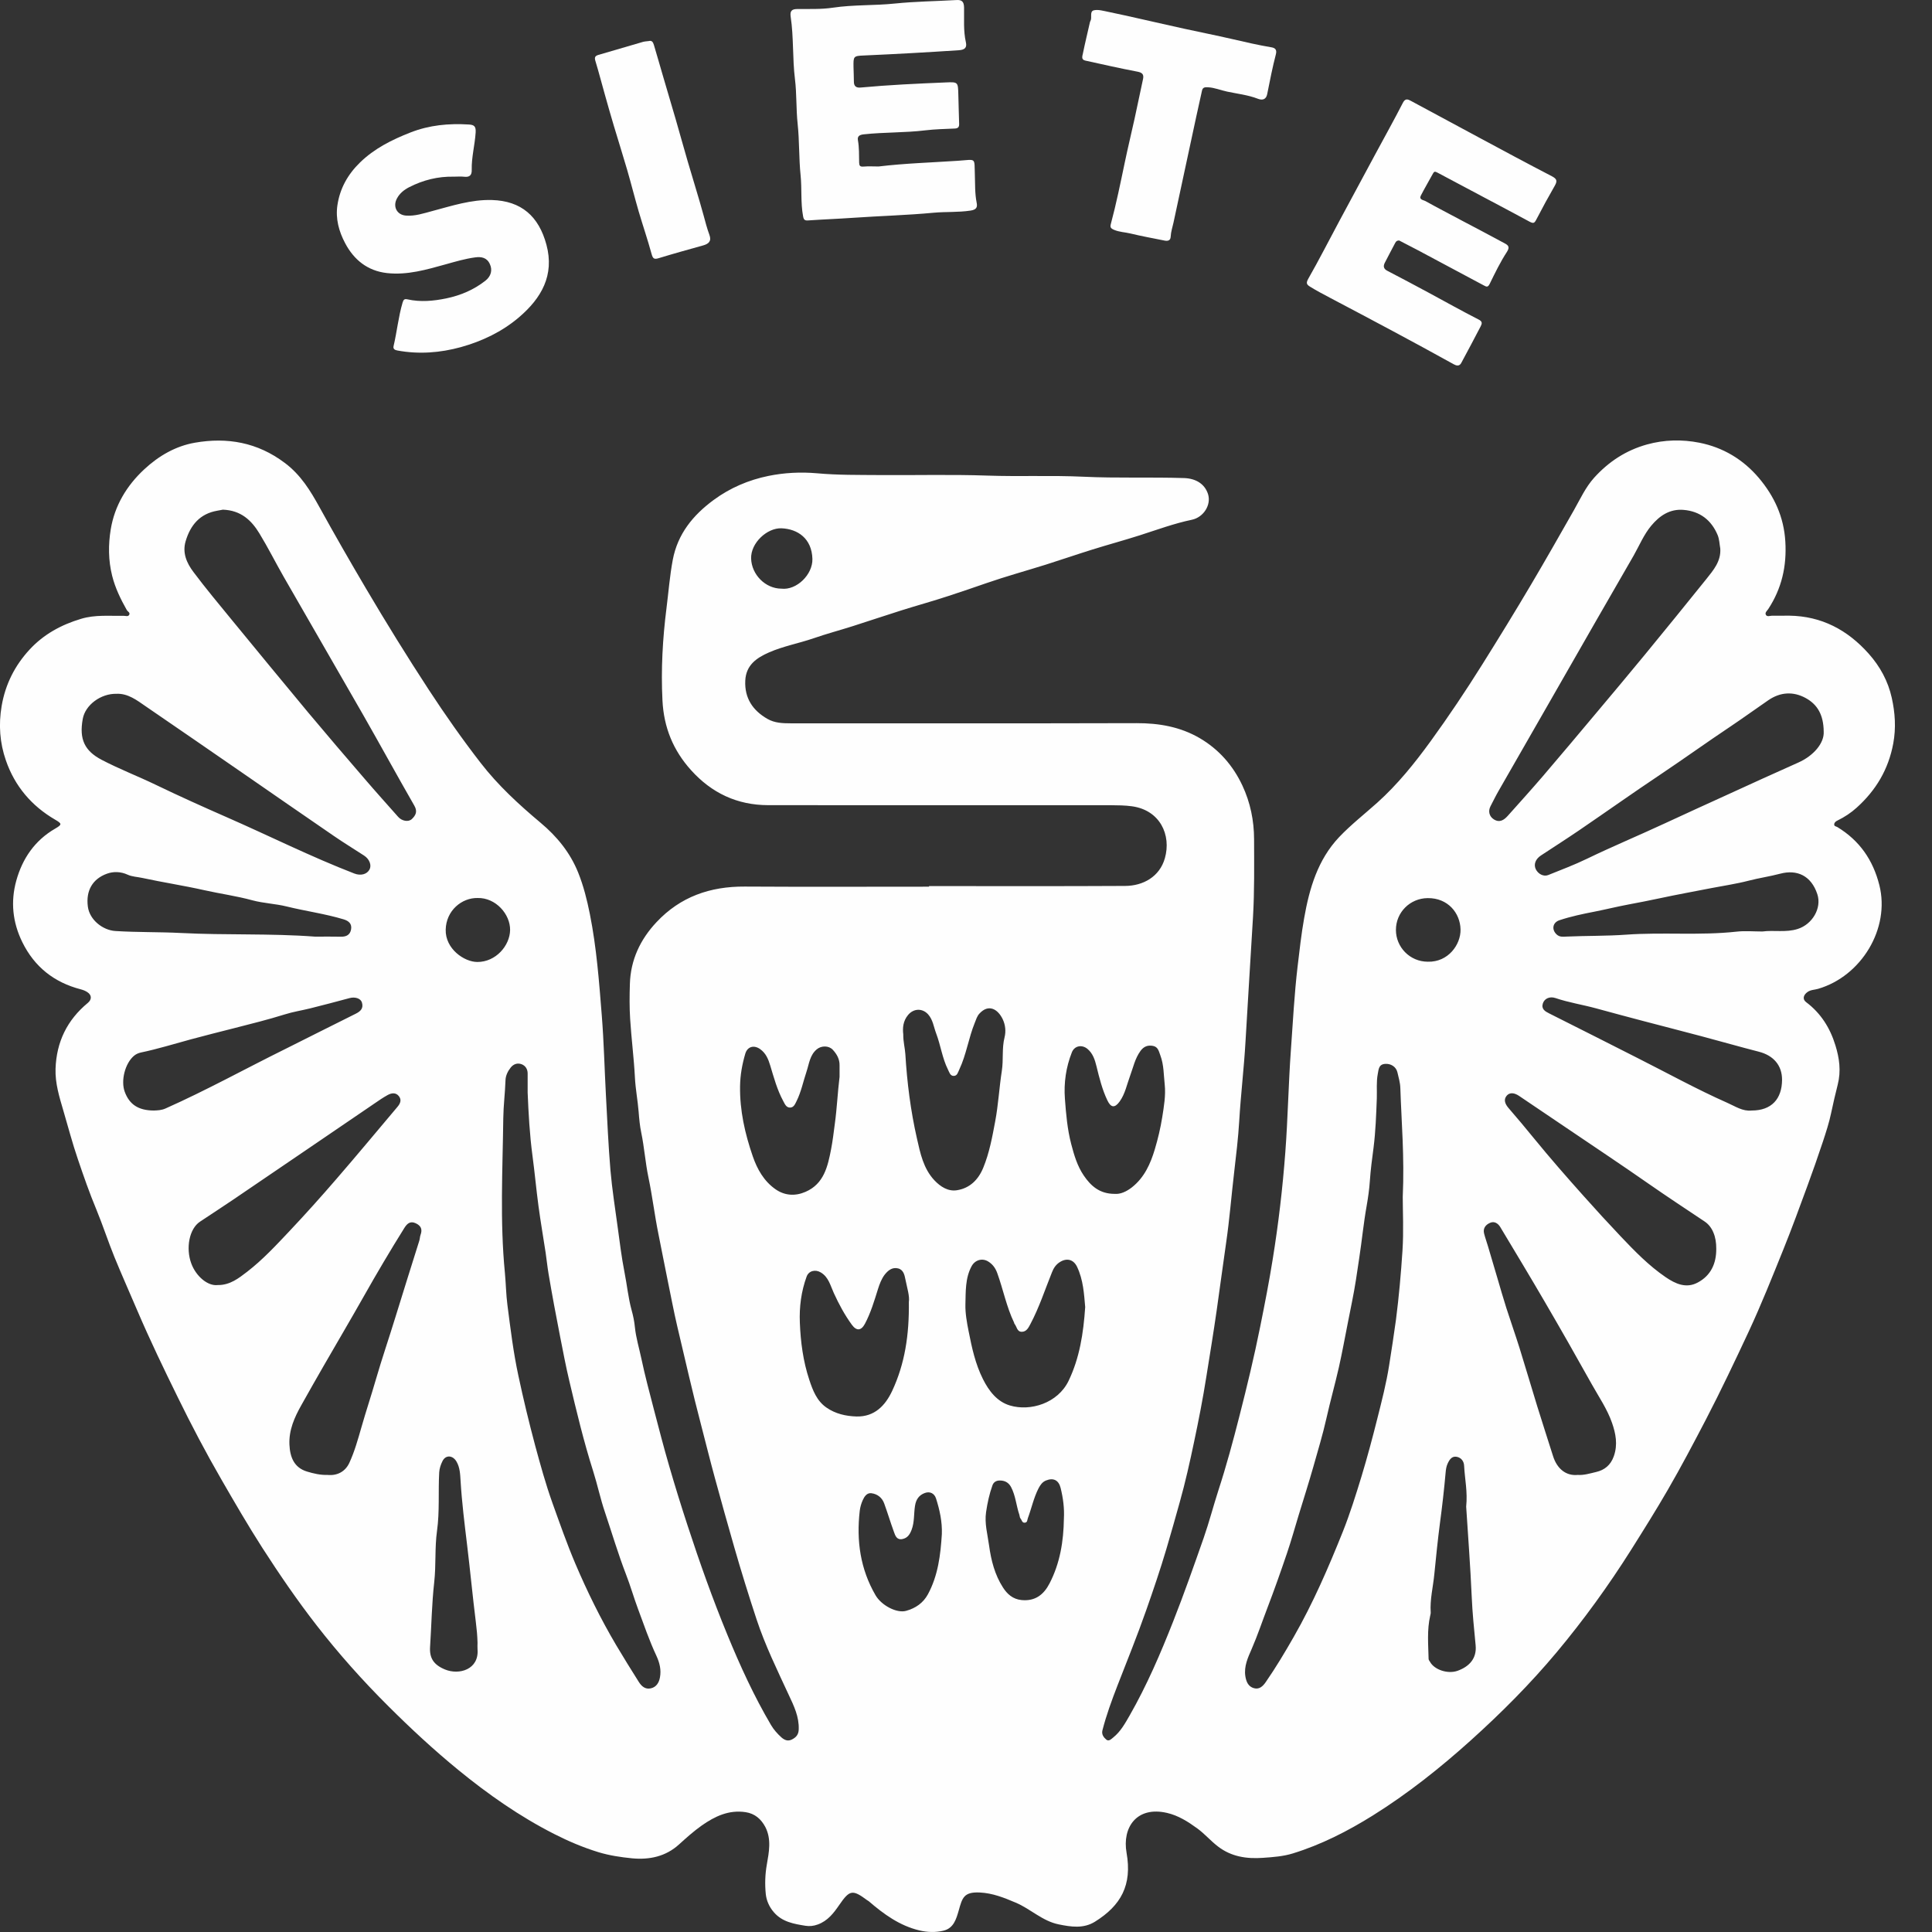 <?xml version="1.0" encoding="UTF-8"?>
<svg xmlns="http://www.w3.org/2000/svg" xmlns:xlink="http://www.w3.org/1999/xlink" width="36px" height="36px" viewBox="0 0 36 36">
  <rect x="0" y="0" width="36" height="36" fill="#333333" stroke="none"/>
  <!-- Generator: Sketch 56 (81588) - https://sketch.com -->
  <title>Group 14</title>
  <desc>Created with Sketch.</desc>
  <g id="Page-1" stroke="none" stroke-width="1" fill="none" fill-rule="evenodd">
    <g id="Group-14" fill="#FEFEFE">
      <path d="M24.796,5.556 C25.563,5.96 26.33,6.367 27.089,6.788 C27.135,6.814 27.193,6.83 27.228,6.764 C27.35,6.537 27.472,6.309 27.591,6.079 C27.616,6.03 27.626,5.99 27.552,5.954 C27.237,5.793 26.928,5.62 26.617,5.452 C26.362,5.316 26.108,5.178 25.851,5.046 C25.776,5.008 25.774,4.955 25.804,4.896 C25.866,4.771 25.935,4.649 25.999,4.524 C26.015,4.494 26.035,4.481 26.071,4.481 C26.181,4.538 26.296,4.598 26.41,4.657 C26.823,4.878 27.237,5.098 27.65,5.319 C27.702,5.348 27.726,5.354 27.759,5.288 C27.858,5.085 27.957,4.881 28.079,4.694 C28.139,4.601 28.102,4.569 28.039,4.535 C27.773,4.391 27.505,4.25 27.237,4.109 C27.01,3.987 26.78,3.869 26.555,3.744 C26.522,3.727 26.438,3.72 26.474,3.647 C26.545,3.509 26.625,3.373 26.7,3.236 C26.72,3.2 26.733,3.188 26.782,3.215 C27.354,3.522 27.929,3.821 28.5,4.13 C28.572,4.168 28.591,4.16 28.626,4.093 C28.737,3.878 28.853,3.666 28.973,3.457 C29.023,3.369 29.007,3.332 28.917,3.284 C28.459,3.047 28.005,2.803 27.55,2.558 C27.128,2.332 26.707,2.103 26.285,1.877 C26.225,1.845 26.182,1.835 26.14,1.917 C25.976,2.237 25.8,2.551 25.629,2.869 C25.405,3.284 25.181,3.699 24.959,4.114 C24.766,4.473 24.581,4.838 24.379,5.192 C24.331,5.277 24.348,5.303 24.413,5.343 C24.537,5.421 24.668,5.487 24.796,5.556" id="Fill-1"></path>
      <path d="M14.863,2.309 C14.897,2.626 14.885,2.948 14.918,3.267 C14.944,3.52 14.917,3.776 14.964,4.028 C14.977,4.1 14.998,4.112 15.064,4.107 C15.338,4.088 15.613,4.078 15.887,4.059 C16.39,4.024 16.895,4.011 17.397,3.964 C17.625,3.943 17.856,3.959 18.085,3.924 C18.197,3.907 18.216,3.86 18.198,3.774 C18.164,3.603 18.171,3.43 18.165,3.258 C18.153,2.925 18.199,2.973 17.847,2.996 C17.355,3.029 16.863,3.043 16.372,3.102 C16.278,3.102 16.183,3.096 16.089,3.104 C16.025,3.109 16.011,3.088 16.009,3.031 C16.006,2.891 16.011,2.752 15.986,2.613 C15.972,2.533 16.023,2.511 16.097,2.503 C16.476,2.462 16.86,2.475 17.239,2.429 C17.422,2.407 17.608,2.403 17.792,2.395 C17.858,2.392 17.875,2.362 17.872,2.301 C17.865,2.12 17.863,1.939 17.857,1.758 C17.851,1.528 17.85,1.526 17.622,1.536 C17.093,1.558 16.564,1.582 16.038,1.631 C15.958,1.639 15.911,1.61 15.911,1.523 C15.911,1.433 15.906,1.342 15.904,1.252 C15.901,1.05 15.901,1.042 16.097,1.034 C16.687,1.008 17.277,0.975 17.867,0.936 C17.982,0.928 18.019,0.885 17.998,0.788 C17.949,0.573 17.968,0.356 17.964,0.139 C17.961,0.028 17.922,-0.006 17.818,0.001 C17.437,0.023 17.053,0.027 16.674,0.066 C16.29,0.106 15.904,0.086 15.521,0.143 C15.303,0.176 15.078,0.166 14.856,0.168 C14.751,0.168 14.718,0.208 14.733,0.311 C14.791,0.696 14.765,1.088 14.813,1.475 C14.847,1.751 14.833,2.03 14.863,2.309" id="Fill-3"></path>
      <path d="M7.208,5.088 C7.587,5.131 7.949,5.024 8.306,4.925 C8.488,4.874 8.668,4.821 8.854,4.796 C8.97,4.78 9.076,4.799 9.13,4.926 C9.177,5.032 9.153,5.146 9.043,5.232 C8.829,5.4 8.581,5.505 8.316,5.56 C8.078,5.609 7.835,5.632 7.593,5.578 C7.538,5.566 7.519,5.58 7.502,5.637 C7.423,5.905 7.397,6.182 7.333,6.452 C7.322,6.504 7.359,6.523 7.405,6.531 C7.804,6.605 8.203,6.574 8.588,6.468 C8.983,6.358 9.354,6.182 9.671,5.912 C10.088,5.556 10.335,5.129 10.182,4.56 C10.04,4.032 9.716,3.743 9.166,3.727 C8.781,3.716 8.418,3.836 8.053,3.933 C7.891,3.976 7.731,4.031 7.561,4.017 C7.394,4.003 7.316,3.848 7.396,3.699 C7.447,3.602 7.53,3.537 7.622,3.489 C7.885,3.354 8.164,3.285 8.459,3.292 C8.521,3.292 8.584,3.286 8.645,3.293 C8.742,3.305 8.793,3.272 8.79,3.168 C8.784,2.933 8.848,2.704 8.863,2.47 C8.87,2.356 8.838,2.326 8.736,2.32 C8.363,2.297 8.001,2.33 7.647,2.469 C7.303,2.604 6.979,2.765 6.71,3.026 C6.481,3.248 6.333,3.512 6.287,3.825 C6.25,4.074 6.314,4.311 6.431,4.531 C6.596,4.844 6.851,5.047 7.208,5.088" id="Fill-5"></path>
      <path d="M21.193,1.335 C21.284,1.352 21.317,1.386 21.299,1.472 C21.247,1.719 21.195,1.966 21.141,2.213 C21.081,2.487 21.014,2.76 20.957,3.035 C20.877,3.416 20.8,3.797 20.699,4.173 C20.683,4.231 20.694,4.254 20.755,4.281 C20.855,4.325 20.962,4.326 21.065,4.351 C21.275,4.402 21.488,4.44 21.701,4.483 C21.76,4.495 21.811,4.483 21.814,4.41 C21.818,4.318 21.848,4.233 21.867,4.145 C21.931,3.853 21.992,3.561 22.055,3.269 C22.134,2.902 22.213,2.534 22.292,2.167 C22.326,2.008 22.362,1.85 22.397,1.691 C22.41,1.628 22.449,1.623 22.507,1.626 C22.632,1.632 22.746,1.682 22.866,1.707 C23.058,1.748 23.256,1.769 23.441,1.841 C23.535,1.877 23.594,1.844 23.612,1.755 C23.663,1.498 23.714,1.242 23.774,1.012 C23.801,0.912 23.742,0.891 23.693,0.882 C23.443,0.84 23.198,0.783 22.952,0.726 C22.657,0.658 22.361,0.6 22.065,0.535 C21.802,0.478 21.54,0.416 21.277,0.358 C21.068,0.311 20.858,0.263 20.647,0.22 C20.56,0.203 20.464,0.173 20.383,0.192 C20.298,0.213 20.353,0.325 20.32,0.389 C20.316,0.396 20.312,0.403 20.31,0.411 C20.266,0.607 20.218,0.802 20.178,0.998 C20.169,1.044 20.141,1.111 20.223,1.129 C20.546,1.2 20.868,1.273 21.193,1.335" id="Fill-7"></path>
      <path d="M11.438,2.344 C11.52,2.618 11.606,2.89 11.686,3.164 C11.761,3.422 11.826,3.682 11.901,3.94 C11.979,4.204 12.068,4.465 12.141,4.731 C12.164,4.816 12.186,4.838 12.273,4.811 C12.548,4.727 12.825,4.65 13.102,4.573 C13.205,4.544 13.262,4.494 13.219,4.377 C13.174,4.256 13.142,4.13 13.108,4.005 C13.017,3.672 12.912,3.344 12.816,3.013 C12.739,2.75 12.667,2.487 12.591,2.224 C12.512,1.952 12.431,1.68 12.351,1.408 C12.295,1.217 12.241,1.026 12.184,0.836 C12.17,0.791 12.15,0.748 12.089,0.765 C12.052,0.77 12.014,0.771 11.979,0.781 C11.704,0.861 11.429,0.943 11.154,1.022 C11.086,1.041 11.074,1.071 11.095,1.138 C11.159,1.348 11.213,1.561 11.273,1.771 C11.327,1.963 11.381,2.154 11.438,2.344" id="Fill-9"></path>
      <path d="M34.596,15.05 C34.955,14.727 35.188,14.338 35.278,13.854 C35.332,13.562 35.312,13.28 35.25,13.002 C35.182,12.694 35.033,12.419 34.82,12.18 C34.425,11.737 33.942,11.48 33.34,11.472 C33.233,11.471 33.126,11.475 33.018,11.473 C32.98,11.473 32.928,11.498 32.905,11.457 C32.881,11.416 32.928,11.38 32.948,11.35 C33.2,10.966 33.295,10.549 33.267,10.091 C33.24,9.633 33.062,9.247 32.773,8.905 C32.48,8.56 32.105,8.336 31.664,8.249 C31.343,8.186 31.014,8.192 30.689,8.282 C30.296,8.392 29.975,8.603 29.705,8.901 C29.545,9.079 29.446,9.297 29.329,9.504 C29.064,9.969 28.8,10.435 28.527,10.896 C28.231,11.397 27.926,11.893 27.617,12.386 C27.313,12.871 26.995,13.347 26.658,13.811 C26.36,14.221 26.042,14.617 25.663,14.957 C25.425,15.17 25.173,15.367 24.953,15.598 C24.553,16.021 24.398,16.557 24.301,17.108 C24.248,17.405 24.215,17.706 24.179,18.007 C24.118,18.525 24.091,19.045 24.054,19.564 C24.008,20.198 23.998,20.835 23.95,21.47 C23.9,22.139 23.822,22.804 23.715,23.465 C23.648,23.885 23.566,24.303 23.482,24.72 C23.37,25.278 23.237,25.831 23.096,26.382 C22.977,26.85 22.851,27.317 22.701,27.777 C22.607,28.069 22.53,28.367 22.429,28.656 C22.246,29.178 22.063,29.7 21.86,30.214 C21.624,30.813 21.37,31.404 21.05,31.964 C20.965,32.112 20.881,32.265 20.744,32.375 C20.708,32.403 20.662,32.455 20.614,32.415 C20.566,32.374 20.523,32.319 20.542,32.243 C20.615,31.958 20.716,31.683 20.822,31.409 C21.004,30.941 21.193,30.475 21.359,30.001 C21.491,29.626 21.619,29.249 21.733,28.866 C21.82,28.575 21.901,28.282 21.983,27.99 C22.087,27.62 22.171,27.244 22.25,26.867 C22.336,26.462 22.415,26.056 22.479,25.649 C22.545,25.237 22.613,24.824 22.672,24.411 C22.732,23.994 22.786,23.575 22.847,23.158 C22.911,22.721 22.945,22.28 22.997,21.841 C23.034,21.525 23.072,21.207 23.091,20.89 C23.12,20.396 23.18,19.904 23.208,19.409 C23.253,18.634 23.302,17.859 23.348,17.084 C23.376,16.603 23.369,16.121 23.368,15.639 C23.367,15.291 23.299,14.956 23.151,14.639 C22.975,14.263 22.711,13.962 22.353,13.753 C21.992,13.543 21.598,13.474 21.179,13.475 C19.03,13.481 16.88,13.478 14.73,13.478 C14.581,13.478 14.434,13.472 14.301,13.396 C14.026,13.239 13.872,13.008 13.887,12.684 C13.9,12.396 14.093,12.26 14.331,12.156 C14.597,12.04 14.884,11.988 15.158,11.894 C15.4,11.81 15.649,11.744 15.894,11.666 C16.193,11.571 16.49,11.47 16.789,11.376 C17.086,11.282 17.387,11.2 17.683,11.102 C17.915,11.025 18.147,10.948 18.377,10.867 C18.743,10.74 19.118,10.637 19.488,10.521 C19.776,10.43 20.063,10.331 20.352,10.241 C20.646,10.149 20.943,10.069 21.237,9.975 C21.559,9.872 21.877,9.754 22.208,9.685 C22.425,9.64 22.575,9.408 22.509,9.204 C22.45,9.025 22.294,8.916 22.064,8.908 C21.438,8.888 20.813,8.913 20.188,8.883 C19.592,8.855 18.995,8.883 18.398,8.862 C17.727,8.839 17.055,8.857 16.384,8.852 C15.998,8.849 15.609,8.854 15.225,8.819 C14.917,8.792 14.613,8.808 14.319,8.868 C13.952,8.943 13.606,9.089 13.298,9.316 C12.912,9.6 12.627,9.95 12.536,10.432 C12.48,10.73 12.457,11.033 12.419,11.333 C12.347,11.901 12.315,12.475 12.344,13.052 C12.369,13.555 12.544,13.982 12.877,14.351 C13.26,14.777 13.737,15.002 14.311,15.003 C16.441,15.005 18.57,15.004 20.7,15.004 C20.831,15.005 20.961,15.006 21.093,15.024 C21.618,15.097 21.828,15.561 21.706,15.991 C21.608,16.338 21.299,16.506 20.968,16.508 C19.749,16.515 18.53,16.511 17.311,16.511 L17.311,16.522 C16.166,16.522 15.021,16.527 13.876,16.52 C13.233,16.516 12.677,16.709 12.233,17.183 C11.93,17.506 11.75,17.886 11.737,18.334 C11.73,18.552 11.728,18.771 11.742,18.989 C11.765,19.353 11.812,19.716 11.831,20.08 C11.842,20.294 11.883,20.503 11.9,20.716 C11.91,20.845 11.922,20.978 11.949,21.106 C12.006,21.382 12.025,21.664 12.083,21.941 C12.156,22.29 12.198,22.646 12.269,22.995 C12.329,23.287 12.383,23.581 12.444,23.873 C12.502,24.152 12.554,24.434 12.619,24.711 C12.765,25.326 12.903,25.942 13.064,26.553 C13.15,26.882 13.231,27.213 13.321,27.541 C13.439,27.97 13.557,28.399 13.681,28.827 C13.811,29.279 13.95,29.727 14.097,30.173 C14.258,30.661 14.483,31.119 14.698,31.584 C14.793,31.786 14.892,31.989 14.883,32.226 C14.88,32.326 14.83,32.376 14.754,32.414 C14.683,32.449 14.621,32.426 14.563,32.376 C14.486,32.307 14.417,32.229 14.366,32.142 C14.049,31.604 13.791,31.039 13.554,30.463 C13.279,29.795 13.037,29.115 12.813,28.429 C12.692,28.06 12.577,27.689 12.469,27.316 C12.367,26.967 12.276,26.614 12.184,26.262 C12.102,25.946 12.017,25.63 11.95,25.311 C11.909,25.117 11.85,24.926 11.83,24.727 C11.82,24.623 11.798,24.516 11.77,24.416 C11.705,24.18 11.683,23.936 11.635,23.698 C11.581,23.424 11.548,23.146 11.51,22.87 C11.462,22.516 11.406,22.163 11.375,21.808 C11.336,21.346 11.316,20.882 11.291,20.418 C11.264,19.918 11.253,19.416 11.213,18.917 C11.163,18.288 11.116,17.657 10.992,17.036 C10.939,16.771 10.874,16.509 10.773,16.258 C10.623,15.886 10.378,15.586 10.073,15.331 C9.668,14.991 9.279,14.634 8.955,14.214 C8.615,13.775 8.296,13.321 7.992,12.856 C7.586,12.235 7.196,11.604 6.819,10.965 C6.524,10.465 6.235,9.962 5.955,9.454 C5.784,9.144 5.605,8.849 5.307,8.626 C4.798,8.242 4.234,8.144 3.632,8.249 C3.275,8.311 2.959,8.493 2.689,8.744 C2.358,9.051 2.135,9.426 2.063,9.866 C2.017,10.147 2.017,10.44 2.09,10.73 C2.148,10.96 2.248,11.164 2.362,11.366 C2.378,11.396 2.431,11.415 2.407,11.457 C2.386,11.495 2.34,11.474 2.305,11.475 C2.039,11.48 1.774,11.451 1.51,11.531 C1.139,11.642 0.812,11.821 0.551,12.104 C0.278,12.4 0.101,12.746 0.031,13.153 C-0.029,13.503 -0.004,13.843 0.11,14.17 C0.276,14.649 0.588,15.018 1.029,15.274 C1.159,15.35 1.157,15.365 1.025,15.442 C0.648,15.661 0.418,15.998 0.304,16.408 C0.195,16.8 0.234,17.186 0.416,17.556 C0.644,18.019 1.011,18.307 1.506,18.435 C1.551,18.447 1.592,18.463 1.629,18.488 C1.712,18.543 1.712,18.625 1.636,18.688 C1.251,19.006 1.052,19.415 1.035,19.914 C1.026,20.186 1.106,20.441 1.181,20.697 C1.27,20.998 1.349,21.303 1.451,21.6 C1.558,21.916 1.668,22.232 1.797,22.541 C1.917,22.832 2.014,23.133 2.133,23.425 C2.27,23.761 2.419,24.092 2.561,24.426 C2.795,24.973 3.053,25.508 3.315,26.041 C3.568,26.558 3.836,27.067 4.124,27.566 C4.372,27.996 4.621,28.425 4.889,28.843 C5.207,29.337 5.539,29.822 5.899,30.285 C6.311,30.815 6.757,31.315 7.233,31.789 C7.651,32.206 8.082,32.606 8.538,32.979 C9.094,33.434 9.682,33.846 10.325,34.173 C10.59,34.308 10.865,34.425 11.152,34.513 C11.357,34.575 11.566,34.606 11.777,34.627 C12.103,34.658 12.406,34.593 12.653,34.368 C12.79,34.244 12.927,34.121 13.077,34.015 C13.321,33.844 13.581,33.72 13.893,33.767 C14.065,33.793 14.181,33.894 14.26,34.042 C14.378,34.269 14.329,34.512 14.289,34.741 C14.256,34.927 14.251,35.11 14.269,35.291 C14.281,35.411 14.332,35.53 14.418,35.63 C14.576,35.814 14.793,35.849 15.009,35.884 C15.084,35.896 15.159,35.889 15.238,35.86 C15.423,35.793 15.533,35.649 15.637,35.498 C15.832,35.214 15.884,35.204 16.159,35.408 C16.169,35.415 16.181,35.42 16.19,35.428 C16.469,35.669 16.764,35.882 17.129,35.97 C17.278,36.006 17.435,36.011 17.582,35.975 C17.77,35.929 17.818,35.76 17.865,35.597 C17.931,35.362 17.96,35.25 18.257,35.264 C18.496,35.275 18.71,35.361 18.924,35.452 C19.202,35.568 19.423,35.797 19.728,35.858 C19.957,35.905 20.189,35.941 20.403,35.808 C20.889,35.505 21.098,35.125 20.992,34.525 C20.908,34.053 21.179,33.65 21.746,33.781 C21.958,33.83 22.138,33.945 22.311,34.071 C22.451,34.173 22.563,34.307 22.7,34.41 C22.946,34.597 23.229,34.64 23.534,34.618 C23.723,34.605 23.912,34.591 24.09,34.536 C24.621,34.372 25.111,34.122 25.582,33.828 C26.236,33.419 26.835,32.943 27.406,32.429 C27.975,31.917 28.516,31.374 29.006,30.788 C29.511,30.184 29.973,29.545 30.394,28.878 C30.627,28.508 30.859,28.138 31.077,27.761 C31.325,27.333 31.556,26.894 31.785,26.455 C32.066,25.914 32.327,25.363 32.585,24.811 C32.819,24.308 33.025,23.79 33.233,23.275 C33.39,22.886 33.534,22.49 33.679,22.096 C33.779,21.825 33.874,21.552 33.965,21.279 C34.024,21.099 34.084,20.918 34.122,20.733 C34.158,20.559 34.2,20.384 34.243,20.212 C34.308,19.956 34.274,19.716 34.2,19.478 C34.102,19.157 33.93,18.88 33.655,18.674 C33.582,18.619 33.602,18.54 33.681,18.484 C33.743,18.441 33.813,18.445 33.879,18.425 C34.683,18.19 35.223,17.302 35.019,16.493 C34.9,16.022 34.649,15.662 34.236,15.411 C34.213,15.397 34.174,15.399 34.178,15.358 C34.182,15.321 34.211,15.303 34.241,15.288 C34.37,15.225 34.49,15.146 34.596,15.05 M14.56,9.844 C14.866,9.856 15.127,10.035 15.138,10.414 C15.146,10.707 14.842,11.002 14.561,10.969 C14.261,10.968 14.006,10.707 13.996,10.409 C13.986,10.117 14.294,9.835 14.56,9.844 M4.05,9.516 C4.094,9.509 4.138,9.5 4.153,9.497 C4.492,9.509 4.687,9.698 4.834,9.94 C4.995,10.204 5.134,10.482 5.288,10.751 C5.778,11.606 6.273,12.458 6.763,13.314 C7.085,13.878 7.397,14.449 7.721,15.013 C7.784,15.123 7.745,15.194 7.675,15.261 C7.611,15.323 7.488,15.299 7.42,15.222 C7.212,14.987 7.002,14.754 6.798,14.516 C6.444,14.105 6.091,13.693 5.743,13.277 C5.267,12.706 4.797,12.132 4.325,11.558 C4.082,11.261 3.835,10.966 3.605,10.659 C3.481,10.495 3.394,10.303 3.459,10.085 C3.548,9.785 3.724,9.572 4.05,9.516 M1.542,13.396 C1.589,13.134 1.88,12.922 2.169,12.928 C2.383,12.918 2.548,13.046 2.716,13.162 C3.315,13.572 3.913,13.984 4.511,14.397 C5.081,14.79 5.649,15.186 6.221,15.577 C6.405,15.704 6.597,15.82 6.785,15.943 C6.886,16.009 6.928,16.124 6.885,16.203 C6.835,16.294 6.719,16.322 6.603,16.277 C5.795,15.965 5.02,15.576 4.228,15.229 C3.783,15.034 3.339,14.834 2.901,14.623 C2.567,14.462 2.22,14.329 1.892,14.157 C1.58,13.992 1.472,13.779 1.542,13.396 M1.637,16.893 C1.598,16.597 1.724,16.377 1.993,16.28 C2.11,16.237 2.25,16.239 2.377,16.298 C2.462,16.337 2.56,16.339 2.651,16.359 C3.034,16.442 3.422,16.501 3.805,16.587 C4.103,16.654 4.407,16.695 4.703,16.776 C4.911,16.832 5.133,16.839 5.342,16.891 C5.695,16.978 6.056,17.026 6.404,17.131 C6.502,17.161 6.559,17.215 6.542,17.317 C6.525,17.416 6.457,17.456 6.355,17.454 C6.194,17.45 6.034,17.453 5.873,17.453 C5.041,17.39 4.206,17.428 3.374,17.385 C2.965,17.364 2.556,17.374 2.148,17.348 C1.918,17.333 1.67,17.144 1.637,16.893 M3.084,20.655 C3.008,20.689 2.933,20.69 2.868,20.693 C2.579,20.692 2.411,20.581 2.324,20.343 C2.248,20.136 2.33,19.814 2.497,19.673 C2.534,19.642 2.58,19.621 2.63,19.611 C2.941,19.546 3.245,19.451 3.552,19.368 C3.819,19.295 4.088,19.229 4.357,19.16 C4.673,19.079 4.99,19.001 5.303,18.903 C5.457,18.854 5.62,18.829 5.778,18.79 C6.023,18.728 6.269,18.665 6.514,18.598 C6.614,18.571 6.721,18.602 6.744,18.68 C6.776,18.786 6.722,18.843 6.629,18.889 C6.193,19.104 5.76,19.326 5.325,19.542 C4.577,19.911 3.847,20.316 3.084,20.655 M4.607,23.696 C4.447,23.819 4.284,23.948 4.057,23.945 C3.87,23.968 3.651,23.78 3.564,23.542 C3.46,23.26 3.524,22.897 3.728,22.763 C3.935,22.626 4.143,22.49 4.349,22.351 C4.812,22.037 5.275,21.722 5.737,21.407 C6.15,21.126 6.563,20.844 6.976,20.563 C7.056,20.508 7.137,20.452 7.222,20.405 C7.294,20.365 7.376,20.352 7.434,20.427 C7.488,20.497 7.457,20.565 7.405,20.626 C7.029,21.071 6.657,21.52 6.275,21.961 C5.987,22.295 5.693,22.623 5.39,22.944 C5.142,23.207 4.895,23.473 4.607,23.696 M7.836,23.011 C7.824,23.045 7.824,23.084 7.813,23.119 C7.665,23.593 7.514,24.066 7.369,24.54 C7.25,24.929 7.117,25.314 7.004,25.704 C6.918,26.003 6.819,26.298 6.734,26.597 C6.67,26.819 6.607,27.047 6.51,27.257 C6.436,27.418 6.287,27.502 6.101,27.483 C5.969,27.487 5.842,27.457 5.723,27.421 C5.479,27.348 5.403,27.151 5.393,26.915 C5.382,26.645 5.487,26.411 5.614,26.185 C5.754,25.934 5.897,25.684 6.04,25.435 C6.286,25.008 6.537,24.583 6.78,24.153 C7.022,23.724 7.273,23.3 7.534,22.882 C7.581,22.808 7.638,22.744 7.745,22.793 C7.847,22.84 7.874,22.909 7.836,23.011 M8.291,31.108 C8.076,31.019 8,30.891 8.014,30.685 C8.04,30.284 8.046,29.881 8.091,29.482 C8.127,29.163 8.099,28.841 8.143,28.527 C8.194,28.162 8.164,27.799 8.184,27.435 C8.189,27.358 8.214,27.289 8.245,27.226 C8.304,27.106 8.436,27.114 8.506,27.234 C8.571,27.344 8.575,27.475 8.582,27.591 C8.606,27.993 8.656,28.392 8.704,28.79 C8.762,29.269 8.807,29.75 8.867,30.229 C8.883,30.355 8.895,30.481 8.898,30.609 C8.898,30.65 8.895,30.691 8.898,30.732 C8.929,31.11 8.554,31.217 8.291,31.108 M8.895,17.925 C8.65,17.925 8.296,17.68 8.305,17.323 C8.313,16.967 8.604,16.727 8.9,16.733 C9.238,16.725 9.509,17.036 9.505,17.33 C9.5,17.623 9.237,17.926 8.895,17.925 M12.126,31.46 C12.022,31.483 11.953,31.419 11.903,31.34 C11.76,31.113 11.618,30.885 11.481,30.654 C11.192,30.165 10.942,29.656 10.72,29.135 C10.563,28.765 10.43,28.385 10.294,28.006 C10.168,27.654 10.069,27.293 9.971,26.932 C9.856,26.501 9.752,26.069 9.659,25.633 C9.565,25.197 9.512,24.757 9.455,24.316 C9.429,24.116 9.427,23.916 9.408,23.717 C9.314,22.756 9.366,21.795 9.378,20.834 C9.381,20.602 9.411,20.368 9.419,20.134 C9.421,20.043 9.461,19.961 9.518,19.89 C9.57,19.826 9.642,19.803 9.716,19.829 C9.788,19.855 9.831,19.918 9.832,20 C9.833,20.115 9.832,20.23 9.832,20.359 C9.848,20.744 9.869,21.141 9.922,21.536 C9.964,21.848 9.992,22.162 10.034,22.474 C10.073,22.766 10.124,23.057 10.168,23.348 C10.187,23.478 10.2,23.608 10.222,23.738 C10.288,24.13 10.361,24.52 10.438,24.911 C10.492,25.185 10.544,25.462 10.609,25.734 C10.742,26.297 10.877,26.861 11.053,27.414 C11.133,27.666 11.187,27.927 11.272,28.177 C11.402,28.564 11.518,28.956 11.665,29.337 C11.747,29.548 11.809,29.767 11.888,29.979 C11.997,30.272 12.098,30.569 12.231,30.853 C12.291,30.982 12.324,31.116 12.297,31.257 C12.28,31.352 12.231,31.437 12.126,31.46 M14.452,22.161 C14.235,22.01 14.11,21.787 14.027,21.547 C13.881,21.124 13.783,20.691 13.79,20.239 C13.793,20.032 13.829,19.832 13.887,19.635 C13.927,19.499 14.051,19.467 14.166,19.55 C14.273,19.627 14.317,19.738 14.352,19.854 C14.42,20.079 14.481,20.307 14.594,20.516 C14.623,20.568 14.648,20.638 14.72,20.638 C14.792,20.638 14.815,20.572 14.843,20.517 C14.93,20.342 14.967,20.15 15.029,19.966 C15.077,19.821 15.09,19.66 15.22,19.552 C15.304,19.482 15.443,19.48 15.518,19.561 C15.594,19.643 15.647,19.737 15.644,19.855 C15.643,19.925 15.644,19.994 15.644,20.065 C15.608,20.355 15.596,20.648 15.556,20.938 C15.535,21.095 15.517,21.255 15.487,21.41 C15.425,21.73 15.355,22.059 15.01,22.208 C14.822,22.29 14.626,22.282 14.452,22.161 M15.401,26.229 C15.219,26.104 15.144,25.905 15.079,25.708 C14.965,25.364 14.918,25.005 14.904,24.645 C14.892,24.354 14.929,24.065 15.03,23.788 C15.069,23.68 15.191,23.648 15.294,23.71 C15.441,23.797 15.474,23.958 15.537,24.094 C15.632,24.302 15.739,24.501 15.873,24.685 C15.96,24.804 16.046,24.798 16.116,24.668 C16.225,24.463 16.291,24.24 16.36,24.019 C16.39,23.925 16.425,23.831 16.483,23.754 C16.544,23.676 16.623,23.607 16.735,23.635 C16.835,23.66 16.855,23.759 16.87,23.835 C16.902,23.995 16.953,24.155 16.935,24.261 C16.943,24.876 16.86,25.413 16.625,25.916 C16.497,26.189 16.297,26.403 15.958,26.394 C15.76,26.388 15.567,26.344 15.401,26.229 M17.291,29.706 C17.203,29.869 17.061,29.967 16.883,30.016 C16.709,30.064 16.425,29.915 16.315,29.726 C16.03,29.237 15.956,28.707 16.02,28.152 C16.028,28.084 16.048,28.015 16.076,27.953 C16.106,27.886 16.154,27.813 16.237,27.824 C16.347,27.838 16.435,27.904 16.475,28.013 C16.539,28.188 16.592,28.367 16.656,28.542 C16.682,28.614 16.708,28.699 16.815,28.678 C16.909,28.659 16.952,28.595 16.986,28.507 C17.042,28.361 17.026,28.207 17.05,28.058 C17.068,27.942 17.123,27.859 17.235,27.819 C17.327,27.786 17.41,27.826 17.441,27.92 C17.51,28.136 17.558,28.355 17.55,28.584 C17.526,28.972 17.48,29.356 17.291,29.706 M17.833,22.178 C17.668,22.205 17.524,22.113 17.411,21.993 C17.205,21.773 17.148,21.489 17.085,21.21 C16.968,20.695 16.902,20.172 16.87,19.644 C16.863,19.529 16.829,19.412 16.831,19.273 C16.817,19.156 16.826,19.026 16.921,18.912 C17.024,18.789 17.187,18.783 17.294,18.901 C17.385,19.003 17.398,19.136 17.444,19.256 C17.528,19.477 17.557,19.715 17.663,19.928 C17.689,19.978 17.703,20.048 17.771,20.048 C17.839,20.047 17.849,19.982 17.875,19.929 C18.007,19.65 18.048,19.341 18.164,19.057 C18.188,18.998 18.205,18.936 18.25,18.887 C18.423,18.699 18.594,18.806 18.683,18.989 C18.735,19.098 18.746,19.217 18.719,19.327 C18.666,19.534 18.7,19.744 18.668,19.951 C18.619,20.265 18.603,20.582 18.544,20.895 C18.489,21.189 18.436,21.48 18.322,21.758 C18.23,21.983 18.071,22.14 17.833,22.178 M19.556,29.506 C19.45,29.711 19.292,29.839 19.037,29.815 C18.871,29.799 18.766,29.701 18.688,29.579 C18.536,29.343 18.468,29.075 18.43,28.798 C18.402,28.591 18.343,28.388 18.374,28.176 C18.399,28.006 18.435,27.838 18.493,27.677 C18.513,27.62 18.561,27.587 18.628,27.587 C18.723,27.586 18.794,27.625 18.839,27.708 C18.925,27.87 18.936,28.055 18.994,28.225 C19.002,28.248 19.001,28.278 19.015,28.294 C19.041,28.322 19.043,28.38 19.098,28.373 C19.147,28.367 19.14,28.322 19.153,28.288 C19.221,28.105 19.261,27.91 19.351,27.734 C19.384,27.672 19.42,27.616 19.49,27.587 C19.63,27.53 19.729,27.582 19.764,27.729 C19.81,27.917 19.835,28.106 19.824,28.3 C19.818,28.72 19.752,29.129 19.556,29.506 M19.912,25.729 C19.71,26.148 19.199,26.303 18.818,26.189 C18.579,26.118 18.426,25.918 18.315,25.696 C18.175,25.416 18.11,25.117 18.05,24.812 C18.016,24.644 17.985,24.465 17.989,24.308 C17.996,24.072 17.983,23.817 18.105,23.593 C18.167,23.479 18.3,23.437 18.412,23.505 C18.495,23.555 18.549,23.629 18.582,23.721 C18.693,24.027 18.754,24.35 18.896,24.645 C18.899,24.652 18.899,24.663 18.904,24.668 C18.947,24.718 18.949,24.814 19.036,24.816 C19.127,24.818 19.165,24.738 19.2,24.672 C19.364,24.363 19.472,24.03 19.602,23.707 C19.632,23.63 19.675,23.563 19.749,23.517 C19.878,23.435 20.004,23.468 20.069,23.604 C20.187,23.851 20.2,24.118 20.221,24.355 C20.188,24.848 20.116,25.304 19.912,25.729 M20.195,21.905 C20.075,21.729 20.015,21.527 19.961,21.32 C19.888,21.04 19.864,20.757 19.843,20.473 C19.821,20.178 19.863,19.885 19.973,19.608 C20.022,19.484 20.163,19.459 20.266,19.547 C20.365,19.631 20.402,19.749 20.431,19.867 C20.484,20.083 20.537,20.299 20.633,20.501 C20.699,20.642 20.772,20.651 20.863,20.525 C20.965,20.383 20.997,20.211 21.056,20.051 C21.115,19.893 21.148,19.724 21.251,19.583 C21.312,19.499 21.388,19.47 21.485,19.489 C21.582,19.508 21.594,19.594 21.623,19.67 C21.688,19.844 21.683,20.032 21.703,20.211 C21.724,20.41 21.688,20.619 21.656,20.821 C21.624,21.02 21.577,21.219 21.519,21.413 C21.438,21.685 21.324,21.941 21.092,22.124 C20.99,22.204 20.877,22.255 20.771,22.246 C20.489,22.247 20.325,22.096 20.195,21.905 M26.133,23.305 C26.105,23.734 26.067,24.162 26.012,24.59 C25.974,24.873 25.929,25.156 25.885,25.438 C25.833,25.772 25.748,26.102 25.665,26.431 C25.575,26.79 25.479,27.149 25.372,27.503 C25.265,27.853 25.156,28.203 25.021,28.542 C24.753,29.211 24.467,29.872 24.108,30.499 C23.944,30.786 23.775,31.069 23.587,31.341 C23.531,31.423 23.465,31.484 23.366,31.457 C23.259,31.428 23.221,31.335 23.205,31.232 C23.177,31.046 23.255,30.883 23.324,30.724 C23.435,30.469 23.522,30.206 23.621,29.948 C23.748,29.616 23.866,29.281 23.98,28.945 C24.059,28.712 24.126,28.474 24.197,28.238 C24.29,27.935 24.386,27.633 24.473,27.328 C24.557,27.029 24.648,26.732 24.716,26.428 C24.787,26.11 24.876,25.796 24.948,25.478 C25.01,25.203 25.06,24.925 25.115,24.648 C25.166,24.384 25.224,24.121 25.265,23.855 C25.285,23.718 25.307,23.581 25.327,23.444 C25.377,23.119 25.408,22.791 25.466,22.467 C25.492,22.316 25.515,22.161 25.525,22.008 C25.539,21.799 25.567,21.591 25.594,21.386 C25.633,21.079 25.643,20.773 25.655,20.465 C25.66,20.313 25.644,20.161 25.673,20.01 C25.69,19.923 25.69,19.834 25.808,19.824 C25.914,19.815 26.015,19.876 26.039,19.982 C26.06,20.077 26.09,20.17 26.093,20.271 C26.114,20.912 26.172,21.552 26.138,22.305 C26.138,22.565 26.157,22.936 26.133,23.305 M26.011,17.327 C26.011,17.001 26.273,16.738 26.603,16.735 C26.98,16.731 27.208,17.013 27.215,17.319 C27.221,17.6 26.985,17.931 26.606,17.92 C26.267,17.92 26.01,17.644 26.011,17.327 M27.159,31.133 C26.975,31.198 26.726,31.112 26.647,30.967 C26.637,30.95 26.621,30.932 26.62,30.913 C26.614,30.643 26.588,30.372 26.65,30.105 C26.654,30.085 26.661,30.064 26.659,30.044 C26.643,29.806 26.703,29.573 26.726,29.338 C26.758,29.018 26.79,28.696 26.832,28.376 C26.874,28.065 26.909,27.753 26.937,27.44 C26.942,27.382 26.95,27.325 26.974,27.273 C27.008,27.199 27.054,27.126 27.147,27.146 C27.23,27.163 27.279,27.23 27.282,27.316 C27.294,27.557 27.349,27.795 27.32,28.074 C27.354,28.609 27.398,29.178 27.423,29.747 C27.436,30.051 27.467,30.353 27.496,30.655 C27.521,30.903 27.377,31.055 27.159,31.133 M27.773,15.024 C27.822,14.931 27.867,14.836 27.92,14.744 C28.217,14.225 28.516,13.706 28.813,13.187 C29.118,12.654 29.423,12.12 29.729,11.588 C29.966,11.175 30.205,10.763 30.442,10.35 C30.548,10.163 30.629,9.963 30.769,9.795 C30.928,9.605 31.117,9.48 31.371,9.501 C31.674,9.526 31.889,9.69 32.006,9.971 C32.038,10.048 32.04,10.139 32.055,10.223 C32.07,10.46 31.926,10.625 31.794,10.791 C31.413,11.265 31.03,11.736 30.644,12.206 C30.347,12.568 30.045,12.926 29.744,13.285 C29.414,13.678 29.085,14.071 28.751,14.461 C28.536,14.711 28.315,14.956 28.095,15.202 C28.024,15.281 27.943,15.335 27.836,15.268 C27.749,15.213 27.726,15.114 27.773,15.024 M30.071,27.135 C30.012,27.302 29.897,27.392 29.743,27.428 C29.629,27.455 29.512,27.491 29.399,27.483 C29.18,27.505 29.013,27.368 28.939,27.133 C28.841,26.822 28.739,26.511 28.643,26.2 C28.531,25.838 28.426,25.475 28.313,25.114 C28.235,24.866 28.148,24.62 28.068,24.371 C28.009,24.186 27.956,24 27.901,23.813 C27.842,23.616 27.785,23.418 27.726,23.221 C27.703,23.143 27.675,23.067 27.655,22.989 C27.627,22.886 27.686,22.818 27.769,22.784 C27.846,22.752 27.914,22.796 27.955,22.864 C28.232,23.326 28.511,23.787 28.782,24.253 C29.081,24.765 29.374,25.28 29.663,25.798 C29.794,26.032 29.948,26.256 30.037,26.511 C30.107,26.711 30.148,26.917 30.071,27.135 M31.899,23.639 C31.843,23.746 31.756,23.834 31.633,23.899 C31.419,24.013 31.22,23.923 31.037,23.798 C30.723,23.584 30.461,23.314 30.202,23.041 C29.966,22.792 29.734,22.539 29.506,22.283 C29.193,21.933 28.884,21.58 28.587,21.216 C28.43,21.023 28.27,20.832 28.107,20.644 C28.047,20.573 28.014,20.494 28.071,20.422 C28.136,20.341 28.23,20.37 28.305,20.42 C28.621,20.632 28.936,20.846 29.251,21.059 C29.743,21.392 30.239,21.722 30.726,22.062 C31.068,22.3 31.416,22.529 31.762,22.76 C31.835,22.809 31.89,22.878 31.926,22.965 C31.963,23.051 31.981,23.154 31.98,23.269 C31.981,23.407 31.956,23.532 31.899,23.639 M32.638,20.693 C32.472,20.711 32.333,20.614 32.185,20.549 C31.616,20.297 31.071,19.996 30.516,19.716 C29.966,19.439 29.418,19.158 28.866,18.883 C28.793,18.847 28.715,18.802 28.749,18.697 C28.779,18.605 28.878,18.562 28.983,18.597 C29.232,18.682 29.493,18.721 29.747,18.791 C30.037,18.871 30.328,18.948 30.619,19.025 C30.982,19.121 31.346,19.213 31.709,19.31 C32.064,19.404 32.417,19.506 32.773,19.597 C33.046,19.667 33.208,19.851 33.206,20.124 C33.203,20.475 33.012,20.694 32.638,20.693 M33.497,17.31 C33.277,17.38 33.057,17.328 32.84,17.357 C32.678,17.357 32.515,17.342 32.357,17.36 C31.673,17.435 30.985,17.367 30.303,17.416 C29.929,17.443 29.557,17.435 29.184,17.452 C29.124,17.455 29.063,17.463 29.009,17.415 C28.908,17.325 28.928,17.19 29.058,17.147 C29.272,17.076 29.492,17.03 29.713,16.987 C29.925,16.945 30.135,16.893 30.348,16.853 C30.54,16.817 30.731,16.78 30.922,16.739 C31.242,16.67 31.564,16.612 31.886,16.549 C32.117,16.504 32.353,16.47 32.581,16.411 C32.777,16.36 32.976,16.332 33.172,16.28 C33.482,16.198 33.749,16.313 33.864,16.664 C33.948,16.923 33.77,17.224 33.497,17.31 M33.509,14.209 C33.074,14.402 32.64,14.601 32.207,14.799 C31.812,14.979 31.416,15.159 31.022,15.342 C30.538,15.567 30.046,15.772 29.566,16.004 C29.333,16.117 29.089,16.208 28.849,16.305 C28.764,16.34 28.659,16.286 28.616,16.194 C28.575,16.106 28.612,16.008 28.711,15.942 C28.949,15.785 29.191,15.631 29.427,15.47 C29.933,15.125 30.433,14.77 30.942,14.43 C31.381,14.136 31.809,13.828 32.248,13.535 C32.485,13.376 32.716,13.208 32.951,13.047 C33.173,12.895 33.415,12.879 33.65,13.009 C33.865,13.128 33.979,13.32 33.982,13.631 C33.995,13.846 33.793,14.083 33.509,14.209" id="Fill-11"></path>
    </g>
  </g>
</svg>
